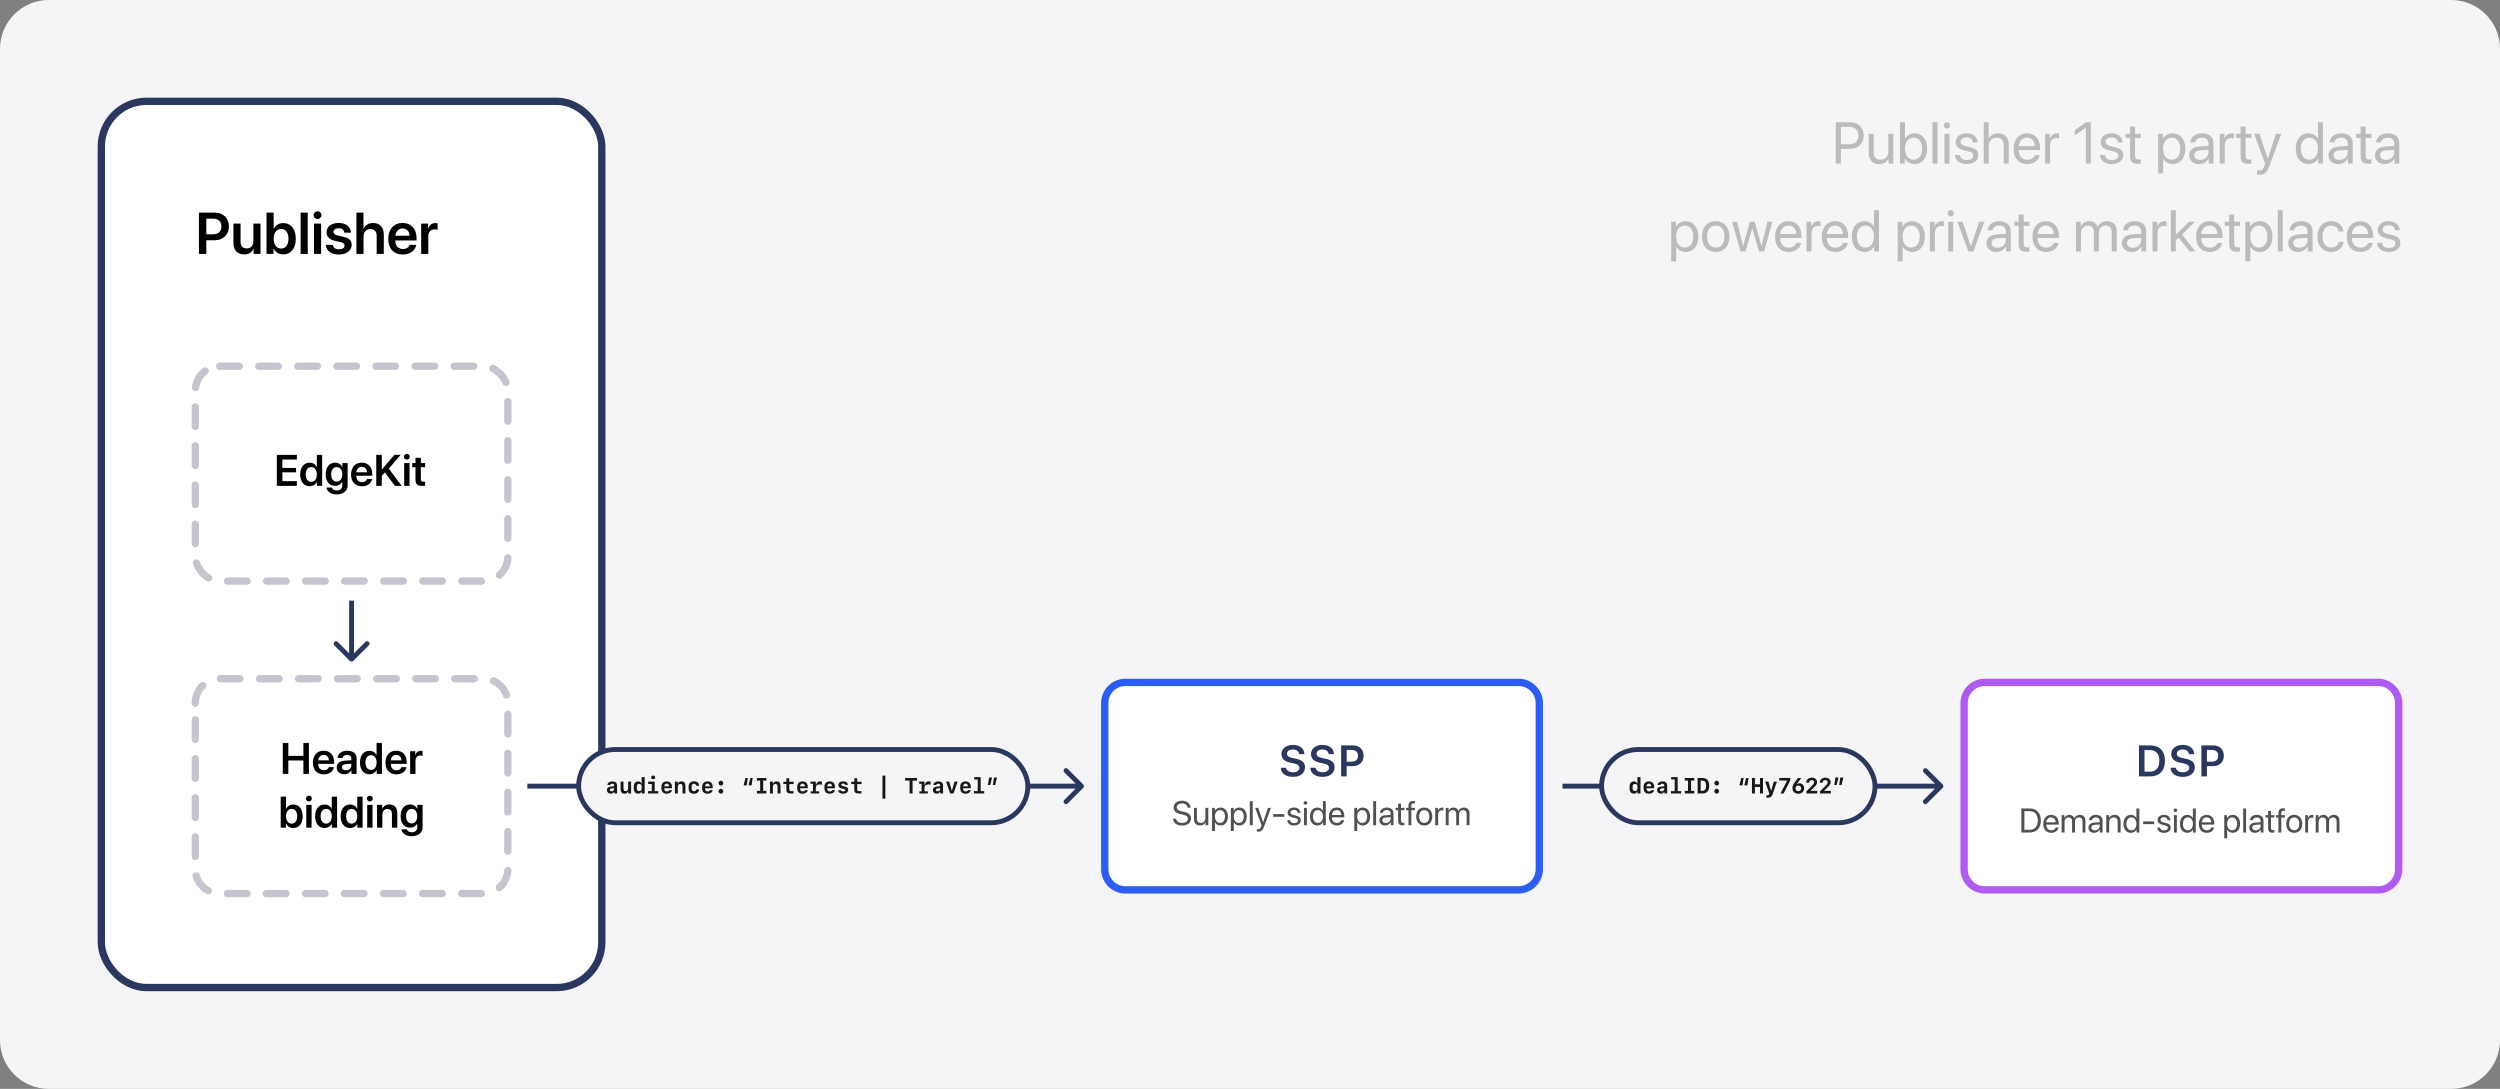 <svg width="1024" height="446" viewBox="0 0 1024 446" fill="none" xmlns="http://www.w3.org/2000/svg">
<rect x="0" y="0" width="1024" height="446" fill="#808080" stroke="none"/>
<path d="M0 20C0 8.954 8.954 0 20 0H1004C1015.05 0 1024 8.954 1024 20V426C1024 437.046 1015.05 446 1004 446H20C8.954 446 0 437.046 0 426V20Z" fill="#F5F5F7"/>
<path d="M751.922 50.09V67H754.031V60.965H757.934C761.109 60.965 763.371 58.727 763.371 55.516C763.371 52.316 761.133 50.09 757.957 50.09H751.922ZM754.031 51.965H757.406C759.832 51.965 761.203 53.277 761.203 55.516C761.203 57.766 759.82 59.09 757.406 59.09H754.031V51.965ZM775.488 54.812H773.449V61.973C773.449 64.047 772.254 65.406 770.273 65.406C768.387 65.406 767.461 64.34 767.461 62.359V54.812H765.422V62.723C765.422 65.488 766.98 67.211 769.641 67.211C771.516 67.211 772.781 66.426 773.508 65.019H773.555V67H775.488V54.812ZM784.195 67.211C787.312 67.211 789.375 64.738 789.375 60.906C789.375 57.086 787.301 54.602 784.23 54.602C782.508 54.602 781.09 55.457 780.328 56.852H780.281V50.09H778.242V67H780.188V64.938H780.234C781.02 66.344 782.414 67.211 784.195 67.211ZM783.797 56.395C785.953 56.395 787.289 58.141 787.289 60.906C787.289 63.695 785.953 65.418 783.797 65.418C781.734 65.418 780.27 63.625 780.27 60.906C780.27 58.199 781.734 56.395 783.797 56.395ZM791.555 67H793.594V50.09H791.555V67ZM797.473 52.645C798.188 52.645 798.75 52.07 798.75 51.367C798.75 50.652 798.188 50.09 797.473 50.09C796.77 50.09 796.195 50.652 796.195 51.367C796.195 52.07 796.77 52.645 797.473 52.645ZM796.453 67H798.492V54.812H796.453V67ZM801.035 58.176C801.035 59.934 802.148 61 804.445 61.551L806.379 62.02C807.773 62.359 808.254 62.863 808.254 63.742C808.254 64.844 807.234 65.547 805.582 65.547C803.93 65.547 802.992 64.879 802.746 63.484H800.707C800.941 65.769 802.723 67.211 805.582 67.211C808.301 67.211 810.305 65.711 810.305 63.59C810.305 61.844 809.414 60.883 806.953 60.285L805.02 59.816C803.66 59.488 803.039 58.914 803.039 58.07C803.039 57.004 804.023 56.266 805.512 56.266C807.012 56.266 807.949 57.051 808.102 58.328H810.047C809.965 56.172 808.184 54.602 805.512 54.602C802.875 54.602 801.035 56.09 801.035 58.176ZM812.531 67H814.57V59.898C814.57 57.789 815.824 56.406 817.852 56.406C819.762 56.406 820.734 57.566 820.734 59.5V67H822.773V59.125C822.773 56.406 821.156 54.602 818.484 54.602C816.633 54.602 815.297 55.398 814.617 56.758H814.57V50.09H812.531V67ZM833.449 63.508C833.109 64.656 831.973 65.441 830.426 65.441C828.234 65.441 826.863 63.906 826.863 61.574V61.457H835.605V60.684C835.605 56.992 833.578 54.602 830.285 54.602C826.922 54.602 824.766 57.168 824.766 60.953C824.766 64.785 826.887 67.211 830.379 67.211C833.039 67.211 835.102 65.641 835.453 63.508H833.449ZM830.25 56.371C832.172 56.371 833.449 57.824 833.496 59.863H826.875C827.004 57.836 828.34 56.371 830.25 56.371ZM837.668 67H839.707V59.406C839.707 57.684 840.738 56.547 842.32 56.547C842.812 56.547 843.246 56.605 843.41 56.664V54.684C843.246 54.66 842.941 54.602 842.59 54.602C841.16 54.602 840.035 55.457 839.637 56.805H839.59V54.812H837.668V67ZM854.355 67H856.395V50.09H854.332L849.832 53.324V55.445L854.309 52.328H854.355V67ZM860.426 58.176C860.426 59.934 861.539 61 863.836 61.551L865.77 62.02C867.164 62.359 867.645 62.863 867.645 63.742C867.645 64.844 866.625 65.547 864.973 65.547C863.32 65.547 862.383 64.879 862.137 63.484H860.098C860.332 65.769 862.113 67.211 864.973 67.211C867.691 67.211 869.695 65.711 869.695 63.59C869.695 61.844 868.805 60.883 866.344 60.285L864.41 59.816C863.051 59.488 862.43 58.914 862.43 58.07C862.43 57.004 863.414 56.266 864.902 56.266C866.402 56.266 867.34 57.051 867.492 58.328H869.438C869.355 56.172 867.574 54.602 864.902 54.602C862.266 54.602 860.426 56.09 860.426 58.176ZM872.473 51.871V54.812H870.656V56.488H872.473V63.836C872.473 66.18 873.34 67.094 875.578 67.094C876.059 67.094 876.621 67.059 876.867 67V65.289C876.727 65.312 876.258 65.348 876.023 65.348C874.98 65.348 874.512 64.844 874.512 63.73V56.488H876.879V54.812H874.512V51.871H872.473ZM889.898 54.602C888.129 54.602 886.711 55.504 885.961 56.875H885.914V54.812H883.98V71.066H886.02V65.019H886.066C886.793 66.356 888.199 67.211 889.945 67.211C893.016 67.211 895.113 64.727 895.113 60.906C895.113 57.086 893.004 54.602 889.898 54.602ZM889.5 65.418C887.414 65.418 886.008 63.625 886.008 60.906C886.008 58.199 887.414 56.395 889.5 56.395C891.668 56.395 893.027 58.152 893.027 60.906C893.027 63.672 891.668 65.418 889.5 65.418ZM900.738 67.211C902.379 67.211 903.926 66.297 904.652 64.902H904.699V67H906.633V58.574C906.633 56.148 904.828 54.602 901.969 54.602C899.086 54.602 897.281 56.219 897.141 58.328H899.109C899.367 57.133 900.352 56.395 901.922 56.395C903.609 56.395 904.594 57.285 904.594 58.773V59.793L901.102 59.992C898.289 60.156 896.684 61.469 896.684 63.555C896.684 65.746 898.312 67.211 900.738 67.211ZM901.195 65.477C899.73 65.477 898.758 64.715 898.758 63.555C898.758 62.406 899.695 61.68 901.336 61.574L904.594 61.375V62.371C904.594 64.129 903.117 65.477 901.195 65.477ZM909.223 67H911.262V59.406C911.262 57.684 912.293 56.547 913.875 56.547C914.367 56.547 914.801 56.605 914.965 56.664V54.684C914.801 54.66 914.496 54.602 914.145 54.602C912.715 54.602 911.59 55.457 911.191 56.805H911.145V54.812H909.223V67ZM917.754 51.871V54.812H915.938V56.488H917.754V63.836C917.754 66.18 918.621 67.094 920.859 67.094C921.34 67.094 921.902 67.059 922.148 67V65.289C922.008 65.312 921.539 65.348 921.305 65.348C920.262 65.348 919.793 64.844 919.793 63.73V56.488H922.16V54.812H919.793V51.871H917.754ZM925.359 71.559C927.562 71.559 928.57 70.703 929.613 67.856L934.406 54.812H932.262L928.887 64.961H928.852L925.477 54.812H923.297L927.797 67.012L927.516 67.867C927.047 69.285 926.414 69.836 925.277 69.836C925.02 69.836 924.703 69.824 924.48 69.777V71.488C924.703 71.535 925.113 71.559 925.359 71.559ZM945.551 67.211C947.309 67.211 948.703 66.344 949.488 64.938H949.523V67H951.469V50.09H949.43V56.793H949.383C948.656 55.457 947.25 54.602 945.504 54.602C942.434 54.602 940.336 57.086 940.336 60.906C940.336 64.727 942.445 67.211 945.551 67.211ZM945.938 56.395C948.035 56.395 949.441 58.188 949.441 60.906C949.441 63.637 948.035 65.418 945.938 65.418C943.781 65.418 942.422 63.672 942.422 60.906C942.422 58.152 943.781 56.395 945.938 56.395ZM957.785 67.211C959.426 67.211 960.973 66.297 961.699 64.902H961.746V67H963.68V58.574C963.68 56.148 961.875 54.602 959.016 54.602C956.133 54.602 954.328 56.219 954.188 58.328H956.156C956.414 57.133 957.398 56.395 958.969 56.395C960.656 56.395 961.641 57.285 961.641 58.773V59.793L958.148 59.992C955.336 60.156 953.73 61.469 953.73 63.555C953.73 65.746 955.359 67.211 957.785 67.211ZM958.242 65.477C956.777 65.477 955.805 64.715 955.805 63.555C955.805 62.406 956.742 61.68 958.383 61.574L961.641 61.375V62.371C961.641 64.129 960.164 65.477 958.242 65.477ZM966.926 51.871V54.812H965.109V56.488H966.926V63.836C966.926 66.18 967.793 67.094 970.031 67.094C970.512 67.094 971.074 67.059 971.32 67V65.289C971.18 65.312 970.711 65.348 970.477 65.348C969.434 65.348 968.965 64.844 968.965 63.73V56.488H971.332V54.812H968.965V51.871H966.926ZM976.84 67.211C978.48 67.211 980.027 66.297 980.754 64.902H980.801V67H982.734V58.574C982.734 56.148 980.93 54.602 978.07 54.602C975.188 54.602 973.383 56.219 973.242 58.328H975.211C975.469 57.133 976.453 56.395 978.023 56.395C979.711 56.395 980.695 57.285 980.695 58.773V59.793L977.203 59.992C974.391 60.156 972.785 61.469 972.785 63.555C972.785 65.746 974.414 67.211 976.84 67.211ZM977.297 65.477C975.832 65.477 974.859 64.715 974.859 63.555C974.859 62.406 975.797 61.68 977.438 61.574L980.695 61.375V62.371C980.695 64.129 979.219 65.477 977.297 65.477ZM690.445 90.602C688.676 90.602 687.258 91.504 686.508 92.875H686.461V90.812H684.527V107.066H686.566V101.02H686.613C687.34 102.355 688.746 103.211 690.492 103.211C693.562 103.211 695.66 100.727 695.66 96.906C695.66 93.086 693.551 90.602 690.445 90.602ZM690.047 101.418C687.961 101.418 686.555 99.625 686.555 96.906C686.555 94.199 687.961 92.394 690.047 92.394C692.215 92.394 693.574 94.152 693.574 96.906C693.574 99.672 692.215 101.418 690.047 101.418ZM702.773 103.211C706.137 103.211 708.41 100.785 708.41 96.906C708.41 93.016 706.137 90.602 702.773 90.602C699.398 90.602 697.125 93.016 697.125 96.906C697.125 100.785 699.398 103.211 702.773 103.211ZM702.773 101.418C700.617 101.418 699.199 99.777 699.199 96.906C699.199 94.035 700.617 92.394 702.773 92.394C704.93 92.394 706.336 94.035 706.336 96.906C706.336 99.777 704.93 101.418 702.773 101.418ZM725.977 90.812H723.961L721.523 100.727H721.477L718.711 90.812H716.742L713.988 100.727H713.941L711.504 90.812H709.477L712.887 103H714.961L717.703 93.566H717.75L720.504 103H722.578L725.977 90.812ZM735.738 99.508C735.398 100.656 734.262 101.441 732.715 101.441C730.523 101.441 729.152 99.906 729.152 97.574V97.457H737.895V96.684C737.895 92.992 735.867 90.602 732.574 90.602C729.211 90.602 727.055 93.168 727.055 96.953C727.055 100.785 729.176 103.211 732.668 103.211C735.328 103.211 737.391 101.641 737.742 99.508H735.738ZM732.539 92.371C734.461 92.371 735.738 93.824 735.785 95.863H729.164C729.293 93.836 730.629 92.371 732.539 92.371ZM739.957 103H741.996V95.406C741.996 93.684 743.027 92.547 744.609 92.547C745.102 92.547 745.535 92.606 745.699 92.664V90.684C745.535 90.66 745.23 90.602 744.879 90.602C743.449 90.602 742.324 91.457 741.926 92.805H741.879V90.812H739.957V103ZM754.863 99.508C754.523 100.656 753.387 101.441 751.84 101.441C749.648 101.441 748.277 99.906 748.277 97.574V97.457H757.02V96.684C757.02 92.992 754.992 90.602 751.699 90.602C748.336 90.602 746.18 93.168 746.18 96.953C746.18 100.785 748.301 103.211 751.793 103.211C754.453 103.211 756.516 101.641 756.867 99.508H754.863ZM751.664 92.371C753.586 92.371 754.863 93.824 754.91 95.863H748.289C748.418 93.836 749.754 92.371 751.664 92.371ZM763.699 103.211C765.457 103.211 766.852 102.344 767.637 100.938H767.672V103H769.617V86.09H767.578V92.793H767.531C766.805 91.457 765.398 90.602 763.652 90.602C760.582 90.602 758.484 93.086 758.484 96.906C758.484 100.727 760.594 103.211 763.699 103.211ZM764.086 92.394C766.184 92.394 767.59 94.188 767.59 96.906C767.59 99.637 766.184 101.418 764.086 101.418C761.93 101.418 760.57 99.672 760.57 96.906C760.57 94.152 761.93 92.394 764.086 92.394ZM783.211 90.602C781.441 90.602 780.023 91.504 779.273 92.875H779.227V90.812H777.293V107.066H779.332V101.02H779.379C780.105 102.355 781.512 103.211 783.258 103.211C786.328 103.211 788.426 100.727 788.426 96.906C788.426 93.086 786.316 90.602 783.211 90.602ZM782.812 101.418C780.727 101.418 779.32 99.625 779.32 96.906C779.32 94.199 780.727 92.394 782.812 92.394C784.98 92.394 786.34 94.152 786.34 96.906C786.34 99.672 784.98 101.418 782.812 101.418ZM790.488 103H792.527V95.406C792.527 93.684 793.559 92.547 795.141 92.547C795.633 92.547 796.066 92.606 796.23 92.664V90.684C796.066 90.66 795.762 90.602 795.41 90.602C793.98 90.602 792.855 91.457 792.457 92.805H792.41V90.812H790.488V103ZM799.02 88.644C799.734 88.644 800.297 88.07 800.297 87.367C800.297 86.652 799.734 86.09 799.02 86.09C798.316 86.09 797.742 86.652 797.742 87.367C797.742 88.07 798.316 88.644 799.02 88.644ZM798 103H800.039V90.812H798V103ZM812.789 90.812H810.668L807.293 100.832H807.246L803.883 90.812H801.738L806.227 103H808.312L812.789 90.812ZM817.723 103.211C819.363 103.211 820.91 102.297 821.637 100.902H821.684V103H823.617V94.574C823.617 92.148 821.812 90.602 818.953 90.602C816.07 90.602 814.266 92.219 814.125 94.328H816.094C816.352 93.133 817.336 92.394 818.906 92.394C820.594 92.394 821.578 93.285 821.578 94.773V95.793L818.086 95.992C815.273 96.156 813.668 97.469 813.668 99.555C813.668 101.746 815.297 103.211 817.723 103.211ZM818.18 101.477C816.715 101.477 815.742 100.715 815.742 99.555C815.742 98.406 816.68 97.68 818.32 97.574L821.578 97.375V98.371C821.578 100.129 820.102 101.477 818.18 101.477ZM826.863 87.871V90.812H825.047V92.488H826.863V99.836C826.863 102.18 827.73 103.094 829.969 103.094C830.449 103.094 831.012 103.059 831.258 103V101.289C831.117 101.312 830.648 101.348 830.414 101.348C829.371 101.348 828.902 100.844 828.902 99.731V92.488H831.27V90.812H828.902V87.871H826.863ZM841.184 99.508C840.844 100.656 839.707 101.441 838.16 101.441C835.969 101.441 834.598 99.906 834.598 97.574V97.457H843.34V96.684C843.34 92.992 841.312 90.602 838.02 90.602C834.656 90.602 832.5 93.168 832.5 96.953C832.5 100.785 834.621 103.211 838.113 103.211C840.773 103.211 842.836 101.641 843.188 99.508H841.184ZM837.984 92.371C839.906 92.371 841.184 93.824 841.23 95.863H834.609C834.738 93.836 836.074 92.371 837.984 92.371ZM850.324 103H852.363V95.359C852.363 93.672 853.535 92.406 855.152 92.406C856.664 92.406 857.648 93.367 857.648 94.832V103H859.688V95.254C859.688 93.602 860.824 92.406 862.441 92.406C864.047 92.406 864.973 93.391 864.973 95.055V103H867.012V94.586C867.012 92.172 865.453 90.602 863.039 90.602C861.328 90.602 859.898 91.469 859.219 92.922H859.172C858.645 91.445 857.414 90.602 855.75 90.602C854.109 90.602 852.867 91.469 852.293 92.758H852.246V90.812H850.324V103ZM873.176 103.211C874.816 103.211 876.363 102.297 877.09 100.902H877.137V103H879.07V94.574C879.07 92.148 877.266 90.602 874.406 90.602C871.523 90.602 869.719 92.219 869.578 94.328H871.547C871.805 93.133 872.789 92.394 874.359 92.394C876.047 92.394 877.031 93.285 877.031 94.773V95.793L873.539 95.992C870.727 96.156 869.121 97.469 869.121 99.555C869.121 101.746 870.75 103.211 873.176 103.211ZM873.633 101.477C872.168 101.477 871.195 100.715 871.195 99.555C871.195 98.406 872.133 97.68 873.773 97.574L877.031 97.375V98.371C877.031 100.129 875.555 101.477 873.633 101.477ZM881.66 103H883.699V95.406C883.699 93.684 884.73 92.547 886.312 92.547C886.805 92.547 887.238 92.606 887.402 92.664V90.684C887.238 90.66 886.934 90.602 886.582 90.602C885.152 90.602 884.027 91.457 883.629 92.805H883.582V90.812H881.66V103ZM891.211 98.406L892.348 97.328L896.871 103H899.238L893.789 96.074L899.074 90.812H896.602L891.211 96.227V86.09H889.172V103H891.211V98.406ZM908.215 99.508C907.875 100.656 906.738 101.441 905.191 101.441C903 101.441 901.629 99.906 901.629 97.574V97.457H910.371V96.684C910.371 92.992 908.344 90.602 905.051 90.602C901.688 90.602 899.531 93.168 899.531 96.953C899.531 100.785 901.652 103.211 905.145 103.211C907.805 103.211 909.867 101.641 910.219 99.508H908.215ZM905.016 92.371C906.938 92.371 908.215 93.824 908.262 95.863H901.641C901.77 93.836 903.105 92.371 905.016 92.371ZM913.09 87.871V90.812H911.273V92.488H913.09V99.836C913.09 102.18 913.957 103.094 916.195 103.094C916.676 103.094 917.238 103.059 917.484 103V101.289C917.344 101.312 916.875 101.348 916.641 101.348C915.598 101.348 915.129 100.844 915.129 99.731V92.488H917.496V90.812H915.129V87.871H913.09ZM925.594 90.602C923.824 90.602 922.406 91.504 921.656 92.875H921.609V90.812H919.676V107.066H921.715V101.02H921.762C922.488 102.355 923.895 103.211 925.641 103.211C928.711 103.211 930.809 100.727 930.809 96.906C930.809 93.086 928.699 90.602 925.594 90.602ZM925.195 101.418C923.109 101.418 921.703 99.625 921.703 96.906C921.703 94.199 923.109 92.394 925.195 92.394C927.363 92.394 928.723 94.152 928.723 96.906C928.723 99.672 927.363 101.418 925.195 101.418ZM932.977 103H935.016V86.09H932.977V103ZM941.332 103.211C942.973 103.211 944.52 102.297 945.246 100.902H945.293V103H947.227V94.574C947.227 92.148 945.422 90.602 942.562 90.602C939.68 90.602 937.875 92.219 937.734 94.328H939.703C939.961 93.133 940.945 92.394 942.516 92.394C944.203 92.394 945.188 93.285 945.188 94.773V95.793L941.695 95.992C938.883 96.156 937.277 97.469 937.277 99.555C937.277 101.746 938.906 103.211 941.332 103.211ZM941.789 101.477C940.324 101.477 939.352 100.715 939.352 99.555C939.352 98.406 940.289 97.68 941.93 97.574L945.188 97.375V98.371C945.188 100.129 943.711 101.477 941.789 101.477ZM959.941 94.809C959.684 92.617 957.867 90.602 954.82 90.602C951.457 90.602 949.219 93.062 949.219 96.906C949.219 100.832 951.469 103.211 954.844 103.211C957.609 103.211 959.648 101.5 959.965 99.074H957.961C957.609 100.539 956.52 101.418 954.855 101.418C952.746 101.418 951.293 99.742 951.293 96.906C951.293 94.141 952.723 92.394 954.832 92.394C956.625 92.394 957.656 93.484 957.949 94.809H959.941ZM969.926 99.508C969.586 100.656 968.449 101.441 966.902 101.441C964.711 101.441 963.34 99.906 963.34 97.574V97.457H972.082V96.684C972.082 92.992 970.055 90.602 966.762 90.602C963.398 90.602 961.242 93.168 961.242 96.953C961.242 100.785 963.363 103.211 966.855 103.211C969.516 103.211 971.578 101.641 971.93 99.508H969.926ZM966.727 92.371C968.648 92.371 969.926 93.824 969.973 95.863H963.352C963.48 93.836 964.816 92.371 966.727 92.371ZM973.934 94.176C973.934 95.934 975.047 97 977.344 97.551L979.277 98.019C980.672 98.359 981.152 98.863 981.152 99.742C981.152 100.844 980.133 101.547 978.48 101.547C976.828 101.547 975.891 100.879 975.645 99.484H973.605C973.84 101.77 975.621 103.211 978.48 103.211C981.199 103.211 983.203 101.711 983.203 99.59C983.203 97.844 982.312 96.883 979.852 96.285L977.918 95.816C976.559 95.488 975.938 94.914 975.938 94.07C975.938 93.004 976.922 92.266 978.41 92.266C979.91 92.266 980.848 93.051 981 94.328H982.945C982.863 92.172 981.082 90.602 978.41 90.602C975.773 90.602 973.934 92.09 973.934 94.176Z" fill="#333333" fill-opacity="0.3"/>
<rect x="41.5" y="41.5" width="205" height="363" rx="18.5" fill="white" stroke="#2A3860" stroke-width="3"/>
<path d="M81.488 87.09V104H84.512V98.41H87.934C91.356 98.41 93.758 96.125 93.758 92.75C93.758 89.375 91.426 87.09 88.062 87.09H81.488ZM84.512 89.562H87.266C89.434 89.562 90.688 90.723 90.688 92.75C90.688 94.801 89.422 95.973 87.254 95.973H84.512V89.562ZM106.695 91.578H103.777V98.762C103.777 100.566 102.734 101.762 101.047 101.762C99.406 101.762 98.539 100.801 98.539 99.019V91.578H95.621V99.606C95.621 102.477 97.332 104.223 100.027 104.223C101.914 104.223 103.168 103.355 103.824 101.844H103.883V104H106.695V91.578ZM116.035 104.199C119.176 104.199 121.156 101.762 121.156 97.789C121.156 93.816 119.164 91.367 116.035 91.367C114.277 91.367 112.859 92.258 112.156 93.711H112.086V87.09H109.168V104H112.027V101.879H112.086C112.812 103.32 114.207 104.199 116.035 104.199ZM115.133 93.769C116.996 93.769 118.168 95.328 118.168 97.789C118.168 100.262 117.008 101.809 115.133 101.809C113.328 101.809 112.074 100.227 112.074 97.789C112.074 95.375 113.328 93.769 115.133 93.769ZM123.137 104H126.055V87.09H123.137V104ZM130.062 89.703C130.953 89.703 131.656 88.988 131.656 88.121C131.656 87.242 130.953 86.539 130.062 86.539C129.172 86.539 128.457 87.242 128.457 88.121C128.457 88.988 129.172 89.703 130.062 89.703ZM128.609 104H131.527V91.578H128.609V104ZM133.754 95.141C133.754 96.981 134.949 98.152 137.328 98.68L139.391 99.137C140.691 99.43 141.137 99.852 141.137 100.602C141.137 101.527 140.258 102.113 138.84 102.113C137.363 102.113 136.531 101.504 136.309 100.297H133.438C133.672 102.699 135.594 104.246 138.84 104.246C141.887 104.246 144.043 102.664 144.043 100.32C144.043 98.516 143.047 97.519 140.469 96.945L138.406 96.488C137.105 96.195 136.59 95.703 136.59 94.988C136.59 94.074 137.445 93.465 138.734 93.465C140.082 93.465 140.914 94.18 141.031 95.305H143.75C143.68 92.949 141.758 91.32 138.734 91.32C135.734 91.32 133.754 92.867 133.754 95.141ZM145.988 104H148.906V96.863C148.906 95.035 149.973 93.816 151.73 93.816C153.418 93.816 154.285 94.859 154.285 96.594V104H157.203V95.996C157.203 93.148 155.598 91.344 152.855 91.344C150.969 91.344 149.598 92.199 148.93 93.711H148.871V87.09H145.988V104ZM167.773 100.285C167.457 101.316 166.426 101.996 165.066 101.996C163.156 101.996 161.938 100.66 161.938 98.668V98.492H170.621V97.543C170.621 93.769 168.418 91.32 164.891 91.32C161.305 91.32 159.031 93.91 159.031 97.836C159.031 101.797 161.281 104.246 165.008 104.246C167.949 104.246 170.129 102.629 170.504 100.285H167.773ZM164.902 93.582C166.578 93.582 167.703 94.812 167.762 96.57H161.961C162.078 94.836 163.262 93.582 164.902 93.582ZM172.508 104H175.426V96.769C175.426 95.023 176.422 93.957 178.074 93.957C178.566 93.957 179.012 94.027 179.258 94.121V91.484C179.047 91.438 178.719 91.367 178.344 91.367C176.879 91.367 175.789 92.234 175.367 93.746H175.309V91.578H172.508V104Z" fill="black"/>
<rect x="80" y="150" width="128" height="88" rx="10" stroke="#C5C5CF" stroke-width="3" stroke-miterlimit="4.134" stroke-linecap="round" stroke-dasharray="8 8"/>
<path d="M80 288C80 282.477 84.477 278 90 278H198C203.523 278 208 282.477 208 288V356C208 361.523 203.523 366 198 366H90C84.477 366 80 361.523 80 356V288Z" stroke="#C5C5CF" stroke-width="3" stroke-miterlimit="4.134" stroke-linecap="round" stroke-dasharray="8 8"/>
<path d="M121.598 197.084H115.656V193.463H121.272V191.661H115.656V188.233H121.598V186.317H113.389V199H121.598V197.084ZM126.827 199.149C128.189 199.149 129.262 198.455 129.771 197.409H129.807V199H131.951V186.317H129.763V191.248H129.71C129.218 190.22 128.163 189.525 126.827 189.525C124.48 189.525 122.96 191.389 122.96 194.333C122.96 197.295 124.48 199.149 126.827 199.149ZM127.486 191.327C128.866 191.327 129.771 192.514 129.771 194.342C129.771 196.188 128.866 197.356 127.486 197.356C126.071 197.356 125.201 196.196 125.201 194.342C125.201 192.496 126.08 191.327 127.486 191.327ZM137.893 202.516C140.608 202.516 142.393 201.074 142.393 198.851V189.684H140.248V191.283H140.213C139.677 190.211 138.604 189.525 137.277 189.525C134.896 189.525 133.401 191.362 133.401 194.307C133.401 197.207 134.931 199.009 137.233 199.009C138.569 199.009 139.668 198.341 140.151 197.339H140.204V198.912C140.204 200.099 139.387 200.898 137.963 200.898C136.926 200.898 136.126 200.415 135.889 199.703H133.718C133.938 201.338 135.59 202.516 137.893 202.516ZM137.901 197.269C136.521 197.269 135.643 196.161 135.643 194.315C135.643 192.487 136.521 191.327 137.901 191.327C139.299 191.327 140.204 192.505 140.204 194.315C140.204 196.135 139.299 197.269 137.901 197.269ZM150.347 196.214C150.109 196.987 149.336 197.497 148.316 197.497C146.884 197.497 145.97 196.495 145.97 195.001V194.869H152.482V194.157C152.482 191.327 150.83 189.49 148.185 189.49C145.495 189.49 143.79 191.433 143.79 194.377C143.79 197.348 145.478 199.185 148.272 199.185C150.479 199.185 152.113 197.972 152.395 196.214H150.347ZM148.193 191.187C149.45 191.187 150.294 192.109 150.338 193.428H145.987C146.075 192.127 146.963 191.187 148.193 191.187ZM156.385 199V194.922L157.633 193.463L161.755 199H164.515L159.25 191.942L164.137 186.317H161.526L156.464 192.25H156.385V186.317H154.117V199H156.385ZM166.642 188.277C167.31 188.277 167.837 187.741 167.837 187.091C167.837 186.432 167.31 185.904 166.642 185.904C165.974 185.904 165.438 186.432 165.438 187.091C165.438 187.741 165.974 188.277 166.642 188.277ZM165.552 199H167.74V189.684H165.552V199ZM170.184 187.504V189.684H168.848V191.371H170.184V196.521C170.184 198.332 170.975 199.044 172.987 199.044C173.453 199.044 173.884 199.009 174.121 198.956V197.286C173.98 197.312 173.699 197.33 173.497 197.33C172.724 197.33 172.372 196.979 172.372 196.214V191.371H174.13V189.684H172.372V187.504H170.184Z" fill="black"/>
<path d="M126.527 317V304.317H124.269V309.591H118.099V304.317H115.831V317H118.099V311.498H124.269V317H126.527ZM134.719 314.214C134.481 314.987 133.708 315.497 132.688 315.497C131.256 315.497 130.342 314.495 130.342 313.001V312.869H136.854V312.157C136.854 309.327 135.202 307.49 132.557 307.49C129.867 307.49 128.162 309.433 128.162 312.377C128.162 315.348 129.85 317.185 132.645 317.185C134.851 317.185 136.485 315.972 136.767 314.214H134.719ZM132.565 309.187C133.822 309.187 134.666 310.109 134.71 311.428H130.359C130.447 310.127 131.335 309.187 132.565 309.187ZM141.012 317.149C142.207 317.149 143.376 316.525 143.912 315.515H143.956V317H146.065V310.584C146.065 308.712 144.562 307.49 142.251 307.49C139.878 307.49 138.393 308.738 138.296 310.479H140.326C140.467 309.705 141.126 309.204 142.163 309.204C143.244 309.204 143.903 309.767 143.903 310.742V311.41L141.442 311.551C139.175 311.691 137.9 312.685 137.9 314.337C137.9 316.016 139.21 317.149 141.012 317.149ZM141.671 315.497C140.722 315.497 140.089 315.014 140.089 314.249C140.089 313.511 140.695 313.036 141.75 312.966L143.903 312.834V313.546C143.903 314.671 142.91 315.497 141.671 315.497ZM151.312 317.149C152.675 317.149 153.747 316.455 154.257 315.409H154.292V317H156.437V304.317H154.248V309.248H154.195C153.703 308.22 152.648 307.525 151.312 307.525C148.966 307.525 147.445 309.389 147.445 312.333C147.445 315.295 148.966 317.149 151.312 317.149ZM151.972 309.327C153.352 309.327 154.257 310.514 154.257 312.342C154.257 314.188 153.352 315.356 151.972 315.356C150.557 315.356 149.687 314.196 149.687 312.342C149.687 310.496 150.565 309.327 151.972 309.327ZM164.443 314.214C164.206 314.987 163.433 315.497 162.413 315.497C160.98 315.497 160.066 314.495 160.066 313.001V312.869H166.579V312.157C166.579 309.327 164.927 307.49 162.281 307.49C159.592 307.49 157.887 309.433 157.887 312.377C157.887 315.348 159.574 317.185 162.369 317.185C164.575 317.185 166.21 315.972 166.491 314.214H164.443ZM162.29 309.187C163.547 309.187 164.391 310.109 164.435 311.428H160.084C160.172 310.127 161.06 309.187 162.29 309.187ZM167.994 317H170.183V311.577C170.183 310.268 170.93 309.468 172.169 309.468C172.538 309.468 172.872 309.521 173.057 309.591V307.613C172.898 307.578 172.652 307.525 172.371 307.525C171.272 307.525 170.455 308.176 170.139 309.31H170.095V307.684H167.994V317ZM120.129 339.149C122.484 339.149 123.97 337.321 123.97 334.342C123.97 331.362 122.476 329.525 120.129 329.525C118.811 329.525 117.747 330.193 117.22 331.283H117.167V326.317H114.979V339H117.123V337.409H117.167C117.712 338.49 118.758 339.149 120.129 339.149ZM119.452 331.327C120.85 331.327 121.729 332.496 121.729 334.342C121.729 336.196 120.858 337.356 119.452 337.356C118.099 337.356 117.158 336.17 117.158 334.342C117.158 332.531 118.099 331.327 119.452 331.327ZM126.536 328.277C127.204 328.277 127.731 327.741 127.731 327.091C127.731 326.432 127.204 325.904 126.536 325.904C125.868 325.904 125.332 326.432 125.332 327.091C125.332 327.741 125.868 328.277 126.536 328.277ZM125.446 339H127.635V329.684H125.446V339ZM132.952 339.149C134.314 339.149 135.387 338.455 135.896 337.409H135.932V339H138.076V326.317H135.888V331.248H135.835C135.343 330.22 134.288 329.525 132.952 329.525C130.605 329.525 129.085 331.389 129.085 334.333C129.085 337.295 130.605 339.149 132.952 339.149ZM133.611 331.327C134.991 331.327 135.896 332.514 135.896 334.342C135.896 336.188 134.991 337.356 133.611 337.356C132.196 337.356 131.326 336.196 131.326 334.342C131.326 332.496 132.205 331.327 133.611 331.327ZM143.394 339.149C144.756 339.149 145.828 338.455 146.338 337.409H146.373V339H148.518V326.317H146.329V331.248H146.276C145.784 330.22 144.729 329.525 143.394 329.525C141.047 329.525 139.526 331.389 139.526 334.333C139.526 337.295 141.047 339.149 143.394 339.149ZM144.053 331.327C145.433 331.327 146.338 332.514 146.338 334.342C146.338 336.188 145.433 337.356 144.053 337.356C142.638 337.356 141.768 336.196 141.768 334.342C141.768 332.496 142.646 331.327 144.053 331.327ZM151.497 328.277C152.165 328.277 152.692 327.741 152.692 327.091C152.692 326.432 152.165 325.904 151.497 325.904C150.829 325.904 150.293 326.432 150.293 327.091C150.293 327.741 150.829 328.277 151.497 328.277ZM150.407 339H152.596V329.684H150.407V339ZM154.433 339H156.621V333.604C156.621 332.268 157.421 331.362 158.678 331.362C159.926 331.362 160.541 332.101 160.541 333.419V339H162.729V332.979C162.729 330.826 161.561 329.508 159.504 329.508C158.071 329.508 157.078 330.176 156.577 331.283H156.533V329.684H154.433V339ZM168.592 342.516C171.308 342.516 173.092 341.074 173.092 338.851V329.684H170.947V331.283H170.912C170.376 330.211 169.304 329.525 167.977 329.525C165.595 329.525 164.101 331.362 164.101 334.307C164.101 337.207 165.63 339.009 167.933 339.009C169.269 339.009 170.367 338.341 170.851 337.339H170.903V338.912C170.903 340.099 170.086 340.898 168.662 340.898C167.625 340.898 166.825 340.415 166.588 339.703H164.417C164.637 341.338 166.289 342.516 168.592 342.516ZM168.601 337.269C167.221 337.269 166.342 336.161 166.342 334.315C166.342 332.487 167.221 331.327 168.601 331.327C169.998 331.327 170.903 332.505 170.903 334.315C170.903 336.135 169.998 337.269 168.601 337.269Z" fill="black"/>
<path d="M143.293 270.707C143.683 271.098 144.317 271.098 144.707 270.707L151.071 264.343C151.462 263.953 151.462 263.319 151.071 262.929C150.681 262.538 150.047 262.538 149.657 262.929L144 268.586L138.343 262.929C137.953 262.538 137.319 262.538 136.929 262.929C136.538 263.319 136.538 263.953 136.929 264.343L143.293 270.707ZM143 246L143 270L145 270L145 246L143 246Z" fill="#2A3860"/>
<path d="M443.707 322.707C444.098 322.317 444.098 321.683 443.707 321.293L437.343 314.929C436.953 314.538 436.319 314.538 435.929 314.929C435.538 315.319 435.538 315.953 435.929 316.343L441.586 322L435.929 327.657C435.538 328.047 435.538 328.681 435.929 329.071C436.319 329.462 436.953 329.462 437.343 329.071L443.707 322.707ZM216 323H307.162V321H216V323ZM307.162 323H443V321H307.162V323Z" fill="#2A3860"/>
<rect x="237" y="307" width="184" height="30" rx="15" fill="#F5F5F7" stroke="#2A3860" stroke-width="2"/>
<path d="M250.127 325.079C250.76 325.079 251.27 324.811 251.507 324.354H251.612V325H252.755V321.713C252.755 320.654 252.056 320.061 250.812 320.061C249.661 320.061 248.866 320.627 248.778 321.506H249.947C250.048 321.203 250.36 321.019 250.777 321.019C251.274 321.019 251.564 321.265 251.564 321.687V322.073L250.43 322.144C249.235 322.227 248.598 322.741 248.598 323.616C248.598 324.49 249.213 325.079 250.127 325.079ZM250.54 324.117C250.074 324.117 249.784 323.888 249.784 323.528C249.784 323.154 250.07 322.939 250.632 322.904L251.564 322.847V323.198C251.564 323.739 251.138 324.117 250.54 324.117ZM258.503 320.153H257.303V322.957C257.303 323.625 256.903 324.051 256.288 324.051C255.677 324.051 255.392 323.712 255.392 323V320.153H254.188V323.291C254.188 324.473 254.75 325.105 255.805 325.105C256.503 325.105 257.026 324.771 257.264 324.187H257.338V325H258.503V320.153ZM261.373 325.075C262.084 325.075 262.563 324.754 262.73 324.165H262.823V325H264.062V318.307H262.805V320.979H262.717C262.555 320.399 262.071 320.074 261.373 320.074C260.265 320.074 259.606 320.838 259.606 322.157V322.992C259.606 324.31 260.265 325.075 261.373 325.075ZM261.838 324.033C261.214 324.033 260.832 323.625 260.832 322.957V322.157C260.832 321.489 261.214 321.084 261.838 321.084C262.458 321.084 262.836 321.489 262.836 322.157V322.957C262.836 323.625 262.458 324.033 261.838 324.033ZM267.542 319.164C268.035 319.164 268.369 318.861 268.369 318.404C268.369 317.947 268.035 317.644 267.542 317.644C267.05 317.644 266.721 317.947 266.721 318.404C266.721 318.861 267.05 319.164 267.542 319.164ZM269.612 325V324.042H268.149V320.153H265.503V321.115H266.98V324.042H265.424V325H269.612ZM274.086 323.638C273.998 323.954 273.616 324.174 273.132 324.174C272.504 324.174 272.095 323.761 272.095 323.128V322.864H275.22V322.196C275.22 320.896 274.398 320.052 273.115 320.052C271.796 320.052 270.917 320.891 270.917 322.161V322.939C270.917 324.314 271.726 325.105 273.137 325.105C274.262 325.105 275.119 324.495 275.22 323.638H274.086ZM273.093 320.983C273.699 320.983 274.06 321.401 274.06 322.095H272.095C272.095 321.401 272.469 320.983 273.093 320.983ZM276.441 325H277.641V322.201C277.641 321.528 278.041 321.102 278.656 321.102C279.267 321.102 279.553 321.44 279.553 322.152V325H280.757V321.867C280.757 320.685 280.194 320.052 279.14 320.052C278.441 320.052 277.918 320.381 277.681 320.966H277.606V320.153H276.441V325ZM286.355 321.845C286.241 320.658 285.512 320.034 284.259 320.034C282.831 320.034 282.04 320.843 282.04 322.315V322.825C282.04 324.297 282.831 325.105 284.259 325.105C285.512 325.105 286.25 324.49 286.355 323.334H285.178C285.094 323.853 284.778 324.104 284.25 324.104C283.604 324.104 283.249 323.62 283.249 322.732V322.407C283.249 321.52 283.604 321.036 284.25 321.036C284.773 321.036 285.099 321.3 285.178 321.845H286.355ZM290.776 323.638C290.688 323.954 290.306 324.174 289.823 324.174C289.194 324.174 288.786 323.761 288.786 323.128V322.864H291.91V322.196C291.91 320.896 291.088 320.052 289.805 320.052C288.487 320.052 287.608 320.891 287.608 322.161V322.939C287.608 324.314 288.417 325.105 289.827 325.105C290.952 325.105 291.809 324.495 291.91 323.638H290.776ZM289.783 320.983C290.39 320.983 290.75 321.401 290.75 322.095H288.786C288.786 321.401 289.159 320.983 289.783 320.983ZM295.29 321.757C295.821 321.757 296.256 321.309 296.256 320.764C296.256 320.219 295.821 319.775 295.29 319.775C294.758 319.775 294.323 320.219 294.323 320.764C294.323 321.309 294.758 321.757 295.29 321.757ZM295.29 325.083C295.821 325.083 296.256 324.635 296.256 324.095C296.256 323.545 295.821 323.102 295.29 323.102C294.758 323.102 294.323 323.545 294.323 324.095C294.323 324.635 294.758 325.083 295.29 325.083ZM307.344 318.659L306.592 321.7H307.858L308.302 318.659H307.344ZM305.34 318.659L304.588 321.7H305.85L306.298 318.659H305.34ZM313.918 325V323.928H312.604V319.731H313.918V318.659H310.042V319.731H311.356V323.928H310.042V325H313.918ZM315.386 325H316.585V322.201C316.585 321.528 316.985 321.102 317.601 321.102C318.211 321.102 318.497 321.44 318.497 322.152V325H319.701V321.867C319.701 320.685 319.139 320.052 318.084 320.052C317.385 320.052 316.862 320.381 316.625 320.966H316.55V320.153H315.386V325ZM322.105 318.769V320.201H320.844V321.164H322.105V323.466C322.105 324.591 322.61 325.009 323.929 325.009C324.025 325.009 324.983 325 325.032 324.991V324.042C324.979 324.046 324.14 324.051 324.025 324.051C323.564 324.051 323.305 323.844 323.305 323.479V321.164H325.089V320.201H323.283V318.769H322.105ZM329.721 323.638C329.633 323.954 329.25 324.174 328.767 324.174C328.139 324.174 327.73 323.761 327.73 323.128V322.864H330.854V322.196C330.854 320.896 330.033 320.052 328.75 320.052C327.431 320.052 326.552 320.891 326.552 322.161V322.939C326.552 324.314 327.361 325.105 328.771 325.105C329.896 325.105 330.753 324.495 330.854 323.638H329.721ZM328.728 320.983C329.334 320.983 329.694 321.401 329.694 322.095H327.73C327.73 321.401 328.104 320.983 328.728 320.983ZM334.142 322.851C334.142 321.81 334.7 321.291 335.842 321.291C336.115 321.291 336.431 321.348 336.651 321.432V320.126C336.479 320.061 336.233 320.025 335.961 320.025C335.047 320.025 334.55 320.434 334.339 321.396H334.15V320.153H331.979V321.041H332.99V324.117H332.067V325H335.548V324.117H334.142V322.851ZM340.848 323.638C340.76 323.954 340.377 324.174 339.894 324.174C339.266 324.174 338.857 323.761 338.857 323.128V322.864H341.981V322.196C341.981 320.896 341.16 320.052 339.876 320.052C338.558 320.052 337.679 320.891 337.679 322.161V322.939C337.679 324.314 338.488 325.105 339.898 325.105C341.023 325.105 341.88 324.495 341.981 323.638H340.848ZM339.854 320.983C340.461 320.983 340.821 321.401 340.821 322.095H338.857C338.857 321.401 339.23 320.983 339.854 320.983ZM343.401 321.568C343.401 322.315 343.862 322.79 344.772 322.987L345.497 323.141C346.007 323.251 346.191 323.383 346.191 323.655C346.191 323.972 345.875 324.178 345.383 324.178C344.882 324.178 344.557 323.994 344.482 323.66H343.295C343.361 324.569 344.126 325.101 345.365 325.101C346.626 325.101 347.426 324.481 347.426 323.501C347.426 322.763 346.991 322.346 346.011 322.144L345.26 321.99C344.79 321.893 344.587 321.735 344.587 321.471C344.587 321.164 344.891 320.957 345.348 320.957C345.796 320.957 346.112 321.155 346.169 321.476H347.303C347.246 320.566 346.53 320.039 345.356 320.039C344.157 320.039 343.401 320.627 343.401 321.568ZM349.922 318.769V320.201H348.661V321.164H349.922V323.466C349.922 324.591 350.428 325.009 351.746 325.009C351.843 325.009 352.801 325 352.849 324.991V324.042C352.796 324.046 351.957 324.051 351.843 324.051C351.381 324.051 351.122 323.844 351.122 323.479V321.164H352.906V320.201H351.1V318.769H349.922ZM362.649 327.123V317.692H361.454V327.123H362.649ZM373.802 325V319.735H375.617V318.659H370.739V319.735H372.554V325H373.802ZM378.649 322.851C378.649 321.81 379.208 321.291 380.35 321.291C380.623 321.291 380.939 321.348 381.159 321.432V320.126C380.987 320.061 380.741 320.025 380.469 320.025C379.555 320.025 379.058 320.434 378.847 321.396H378.658V320.153H376.487V321.041H377.498V324.117H376.575V325H380.056V324.117H378.649V322.851ZM383.65 325.079C384.283 325.079 384.793 324.811 385.03 324.354H385.136V325H386.278V321.713C386.278 320.654 385.58 320.061 384.336 320.061C383.185 320.061 382.389 320.627 382.301 321.506H383.47C383.571 321.203 383.883 321.019 384.301 321.019C384.797 321.019 385.087 321.265 385.087 321.687V322.073L383.954 322.144C382.758 322.227 382.121 322.741 382.121 323.616C382.121 324.49 382.736 325.079 383.65 325.079ZM384.063 324.117C383.598 324.117 383.308 323.888 383.308 323.528C383.308 323.154 383.593 322.939 384.156 322.904L385.087 322.847V323.198C385.087 323.739 384.661 324.117 384.063 324.117ZM387.5 320.153L389.188 325H390.559L392.237 320.153H390.967L389.921 323.827H389.851L388.792 320.153H387.5ZM396.482 323.638C396.395 323.954 396.012 324.174 395.529 324.174C394.9 324.174 394.492 323.761 394.492 323.128V322.864H397.616V322.196C397.616 320.896 396.794 320.052 395.511 320.052C394.193 320.052 393.314 320.891 393.314 322.161V322.939C393.314 324.314 394.123 325.105 395.533 325.105C396.658 325.105 397.515 324.495 397.616 323.638H396.482ZM395.489 320.983C396.096 320.983 396.456 321.401 396.456 322.095H394.492C394.492 321.401 394.865 320.983 395.489 320.983ZM403.136 325V324.042H401.69V318.307H399.027V319.265H400.486V324.042H398.948V325H403.136ZM405.619 321.524L406.37 318.483H405.104L404.656 321.524H405.619ZM407.623 321.524L408.374 318.483H407.108L406.66 321.524H407.623Z" fill="#171717"/>
<path d="M804.5 288C804.5 283.306 808.306 279.5 813 279.5H974C978.694 279.5 982.5 283.306 982.5 288V356C982.5 360.694 978.694 364.5 974 364.5H813C808.306 364.5 804.5 360.694 804.5 356V288Z" fill="white" stroke="#B05AF4" stroke-width="3"/>
<path d="M876.116 305.317V318H880.748C884.545 318 886.777 315.645 886.777 311.628C886.777 307.611 884.536 305.317 880.748 305.317H876.116ZM878.384 307.233H880.511C883.042 307.233 884.466 308.798 884.466 311.637C884.466 314.528 883.06 316.084 880.511 316.084H878.384V307.233ZM889.052 314.458C889.157 316.778 891.1 318.211 894.035 318.211C897.085 318.211 898.992 316.682 898.992 314.256C898.992 312.375 897.876 311.303 895.204 310.749L893.833 310.468C892.251 310.134 891.618 309.58 891.618 308.719C891.618 307.655 892.62 306.987 894.026 306.987C895.477 306.987 896.479 307.708 896.584 308.903H898.755C898.702 306.636 896.848 305.106 894.044 305.106C891.293 305.106 889.333 306.618 889.333 308.851C889.333 310.705 890.52 311.9 893.06 312.419L894.422 312.7C896.074 313.043 896.707 313.605 896.707 314.52C896.707 315.574 895.644 316.33 894.114 316.33C892.532 316.33 891.39 315.627 891.223 314.458H889.052ZM901.688 305.317V318H903.956V313.808H906.522C909.089 313.808 910.891 312.094 910.891 309.562C910.891 307.031 909.142 305.317 906.619 305.317H901.688ZM903.956 307.172H906.021C907.647 307.172 908.588 308.042 908.588 309.562C908.588 311.101 907.639 311.979 906.013 311.979H903.956V307.172Z" fill="#2A3860"/>
<path d="M827.957 331.136V341H831.272C834.205 341 835.928 339.175 835.928 336.064C835.928 332.961 834.198 331.136 831.272 331.136H827.957ZM829.188 332.243H831.19C833.433 332.243 834.67 333.61 834.67 336.078C834.67 338.525 833.426 339.893 831.19 339.893H829.188V332.243ZM841.991 338.963C841.793 339.633 841.13 340.091 840.228 340.091C838.949 340.091 838.149 339.195 838.149 337.835V337.767H843.249V337.315C843.249 335.162 842.066 333.768 840.146 333.768C838.184 333.768 836.926 335.265 836.926 337.473C836.926 339.708 838.163 341.123 840.2 341.123C841.752 341.123 842.955 340.207 843.16 338.963H841.991ZM840.125 334.8C841.246 334.8 841.991 335.647 842.019 336.837H838.156C838.231 335.654 839.011 334.8 840.125 334.8ZM844.452 341H845.642V336.543C845.642 335.559 846.325 334.82 847.269 334.82C848.15 334.82 848.725 335.381 848.725 336.235V341H849.914V336.481C849.914 335.518 850.577 334.82 851.521 334.82C852.457 334.82 852.997 335.395 852.997 336.365V341H854.187V336.092C854.187 334.684 853.277 333.768 851.869 333.768C850.871 333.768 850.037 334.273 849.641 335.121H849.613C849.306 334.26 848.588 333.768 847.617 333.768C846.66 333.768 845.936 334.273 845.601 335.025H845.573V333.891H844.452V341ZM857.782 341.123C858.739 341.123 859.642 340.59 860.065 339.776H860.093V341H861.221V336.085C861.221 334.67 860.168 333.768 858.5 333.768C856.818 333.768 855.766 334.711 855.684 335.941H856.832C856.982 335.244 857.557 334.813 858.473 334.813C859.457 334.813 860.031 335.333 860.031 336.201V336.796L857.994 336.912C856.354 337.008 855.417 337.773 855.417 338.99C855.417 340.269 856.367 341.123 857.782 341.123ZM858.049 340.111C857.194 340.111 856.627 339.667 856.627 338.99C856.627 338.32 857.174 337.896 858.131 337.835L860.031 337.719V338.3C860.031 339.325 859.17 340.111 858.049 340.111ZM862.731 341H863.921V336.816C863.921 335.613 864.652 334.82 865.773 334.82C866.867 334.82 867.407 335.449 867.407 336.598V341H868.597V336.386C868.597 334.772 867.694 333.768 866.136 333.768C865.035 333.768 864.276 334.26 863.88 335.025H863.853V333.891H862.731V341ZM872.808 341.123C873.833 341.123 874.646 340.617 875.104 339.797H875.125V341H876.26V331.136H875.07V335.046H875.043C874.619 334.267 873.799 333.768 872.78 333.768C870.989 333.768 869.766 335.217 869.766 337.445C869.766 339.674 870.996 341.123 872.808 341.123ZM873.033 334.813C874.257 334.813 875.077 335.859 875.077 337.445C875.077 339.038 874.257 340.077 873.033 340.077C871.775 340.077 870.982 339.059 870.982 337.445C870.982 335.839 871.775 334.813 873.033 334.813ZM882.337 337.555V336.447H877.853V337.555H882.337ZM883.745 335.853C883.745 336.878 884.395 337.5 885.734 337.821L886.862 338.095C887.676 338.293 887.956 338.587 887.956 339.1C887.956 339.742 887.361 340.152 886.397 340.152C885.434 340.152 884.887 339.763 884.743 338.949H883.554C883.69 340.282 884.729 341.123 886.397 341.123C887.983 341.123 889.152 340.248 889.152 339.011C889.152 337.992 888.633 337.432 887.197 337.083L886.069 336.81C885.276 336.618 884.914 336.283 884.914 335.791C884.914 335.169 885.488 334.738 886.356 334.738C887.231 334.738 887.778 335.196 887.867 335.941H889.002C888.954 334.684 887.915 333.768 886.356 333.768C884.818 333.768 883.745 334.636 883.745 335.853ZM891.046 332.626C891.463 332.626 891.791 332.291 891.791 331.881C891.791 331.464 891.463 331.136 891.046 331.136C890.636 331.136 890.301 331.464 890.301 331.881C890.301 332.291 890.636 332.626 891.046 332.626ZM890.451 341H891.641V333.891H890.451V341ZM895.94 341.123C896.966 341.123 897.779 340.617 898.237 339.797H898.258V341H899.393V331.136H898.203V335.046H898.176C897.752 334.267 896.932 333.768 895.913 333.768C894.122 333.768 892.898 335.217 892.898 337.445C892.898 339.674 894.129 341.123 895.94 341.123ZM896.166 334.813C897.39 334.813 898.21 335.859 898.21 337.445C898.21 339.038 897.39 340.077 896.166 340.077C894.908 340.077 894.115 339.059 894.115 337.445C894.115 335.839 894.908 334.813 896.166 334.813ZM905.716 338.963C905.518 339.633 904.854 340.091 903.952 340.091C902.674 340.091 901.874 339.195 901.874 337.835V337.767H906.974V337.315C906.974 335.162 905.791 333.768 903.87 333.768C901.908 333.768 900.65 335.265 900.65 337.473C900.65 339.708 901.888 341.123 903.925 341.123C905.477 341.123 906.68 340.207 906.885 338.963H905.716ZM903.85 334.8C904.971 334.8 905.716 335.647 905.743 336.837H901.881C901.956 335.654 902.735 334.8 903.85 334.8ZM914.5 333.768C913.468 333.768 912.641 334.294 912.203 335.094H912.176V333.891H911.048V343.372H912.237V339.845H912.265C912.688 340.624 913.509 341.123 914.527 341.123C916.318 341.123 917.542 339.674 917.542 337.445C917.542 335.217 916.312 333.768 914.5 333.768ZM914.268 340.077C913.051 340.077 912.23 339.031 912.23 337.445C912.23 335.866 913.051 334.813 914.268 334.813C915.532 334.813 916.325 335.839 916.325 337.445C916.325 339.059 915.532 340.077 914.268 340.077ZM918.807 341H919.996V331.136H918.807V341ZM923.681 341.123C924.638 341.123 925.54 340.59 925.964 339.776H925.991V341H927.119V336.085C927.119 334.67 926.066 333.768 924.398 333.768C922.717 333.768 921.664 334.711 921.582 335.941H922.73C922.881 335.244 923.455 334.813 924.371 334.813C925.355 334.813 925.93 335.333 925.93 336.201V336.796L923.893 336.912C922.252 337.008 921.315 337.773 921.315 338.99C921.315 340.269 922.266 341.123 923.681 341.123ZM923.947 340.111C923.093 340.111 922.525 339.667 922.525 338.99C922.525 338.32 923.072 337.896 924.029 337.835L925.93 337.719V338.3C925.93 339.325 925.068 340.111 923.947 340.111ZM929.013 332.175V333.891H927.953V334.868H929.013V339.154C929.013 340.521 929.519 341.055 930.824 341.055C931.104 341.055 931.433 341.034 931.576 341V340.002C931.494 340.016 931.221 340.036 931.084 340.036C930.476 340.036 930.202 339.742 930.202 339.093V334.868H931.583V333.891H930.202V332.175H929.013ZM933.237 341H934.427V334.868H935.876V333.891H934.42V333.104C934.42 332.4 934.728 332.059 935.37 332.059C935.568 332.059 935.767 332.079 935.91 332.1V331.136C935.739 331.108 935.452 331.081 935.186 331.081C933.873 331.081 933.237 331.73 933.237 333.098V333.891H932.246V334.868H933.237V341ZM939.711 341.123C941.673 341.123 942.999 339.708 942.999 337.445C942.999 335.176 941.673 333.768 939.711 333.768C937.742 333.768 936.416 335.176 936.416 337.445C936.416 339.708 937.742 341.123 939.711 341.123ZM939.711 340.077C938.453 340.077 937.626 339.12 937.626 337.445C937.626 335.771 938.453 334.813 939.711 334.813C940.969 334.813 941.789 335.771 941.789 337.445C941.789 339.12 940.969 340.077 939.711 340.077ZM944.202 341H945.392V336.57C945.392 335.565 945.993 334.902 946.916 334.902C947.203 334.902 947.456 334.937 947.552 334.971V333.815C947.456 333.802 947.278 333.768 947.073 333.768C946.239 333.768 945.583 334.267 945.351 335.053H945.323V333.891H944.202V341ZM948.522 341H949.712V336.543C949.712 335.559 950.396 334.82 951.339 334.82C952.221 334.82 952.795 335.381 952.795 336.235V341H953.984V336.481C953.984 335.518 954.647 334.82 955.591 334.82C956.527 334.82 957.067 335.395 957.067 336.365V341H958.257V336.092C958.257 334.684 957.348 333.768 955.939 333.768C954.941 333.768 954.107 334.273 953.711 335.121H953.684C953.376 334.26 952.658 333.768 951.688 333.768C950.73 333.768 950.006 334.273 949.671 335.025H949.644V333.891H948.522V341Z" fill="#505050"/>
<path d="M452.5 288C452.5 283.306 456.306 279.5 461 279.5H622C626.694 279.5 630.5 283.306 630.5 288V356C630.5 360.694 626.694 364.5 622 364.5H461C456.306 364.5 452.5 360.694 452.5 356V288Z" fill="white" stroke="#2C5EF6" stroke-width="3"/>
<path d="M524.589 314.458C524.694 316.778 526.637 318.211 529.572 318.211C532.622 318.211 534.529 316.682 534.529 314.256C534.529 312.375 533.413 311.303 530.741 310.749L529.37 310.468C527.788 310.134 527.155 309.58 527.155 308.719C527.155 307.655 528.157 306.987 529.563 306.987C531.014 306.987 532.016 307.708 532.121 308.903H534.292C534.239 306.636 532.385 305.106 529.581 305.106C526.83 305.106 524.87 306.618 524.87 308.851C524.87 310.705 526.057 311.9 528.597 312.419L529.959 312.7C531.611 313.043 532.244 313.605 532.244 314.52C532.244 315.574 531.181 316.33 529.651 316.33C528.069 316.33 526.927 315.627 526.76 314.458H524.589ZM536.698 314.458C536.804 316.778 538.746 318.211 541.682 318.211C544.731 318.211 546.639 316.682 546.639 314.256C546.639 312.375 545.522 311.303 542.851 310.749L541.479 310.468C539.897 310.134 539.265 309.58 539.265 308.719C539.265 307.655 540.267 306.987 541.673 306.987C543.123 306.987 544.125 307.708 544.23 308.903H546.401C546.349 306.636 544.494 305.106 541.69 305.106C538.939 305.106 536.979 306.618 536.979 308.851C536.979 310.705 538.166 311.9 540.706 312.419L542.068 312.7C543.721 313.043 544.354 313.605 544.354 314.52C544.354 315.574 543.29 316.33 541.761 316.33C540.179 316.33 539.036 315.627 538.869 314.458H536.698ZM549.335 305.317V318H551.603V313.808H554.169C556.735 313.808 558.537 312.094 558.537 309.562C558.537 307.031 556.788 305.317 554.266 305.317H549.335ZM551.603 307.172H553.668C555.294 307.172 556.234 308.042 556.234 309.562C556.234 311.101 555.285 311.979 553.659 311.979H551.603V307.172Z" fill="#2A3860"/>
<path d="M480.479 335.354C480.595 337.057 482.03 338.164 484.184 338.164C486.392 338.164 487.827 337.022 487.827 335.197C487.827 333.803 487.014 332.982 484.956 332.531L483.862 332.292C482.516 331.998 481.989 331.465 481.989 330.686C481.989 329.681 482.939 329.079 484.17 329.079C485.455 329.079 486.31 329.742 486.419 330.822H487.649C487.595 329.147 486.173 327.972 484.204 327.972C482.16 327.972 480.725 329.113 480.725 330.74C480.725 332.142 481.579 333.037 483.555 333.468L484.648 333.707C486.016 334.008 486.562 334.555 486.562 335.382C486.562 336.353 485.592 337.057 484.252 337.057C482.837 337.057 481.853 336.414 481.709 335.354H480.479ZM494.923 330.891H493.733V335.067C493.733 336.277 493.036 337.07 491.881 337.07C490.78 337.07 490.24 336.448 490.24 335.293V330.891H489.051V335.505C489.051 337.118 489.96 338.123 491.512 338.123C492.605 338.123 493.344 337.665 493.768 336.845H493.795V338H494.923V330.891ZM499.92 330.768C498.888 330.768 498.061 331.294 497.623 332.094H497.596V330.891H496.468V340.372H497.657V336.845H497.685C498.108 337.624 498.929 338.123 499.947 338.123C501.738 338.123 502.962 336.674 502.962 334.445C502.962 332.217 501.731 330.768 499.92 330.768ZM499.688 337.077C498.471 337.077 497.65 336.031 497.65 334.445C497.65 332.866 498.471 331.813 499.688 331.813C500.952 331.813 501.745 332.839 501.745 334.445C501.745 336.059 500.952 337.077 499.688 337.077ZM507.617 330.768C506.585 330.768 505.758 331.294 505.32 332.094H505.293V330.891H504.165V340.372H505.354V336.845H505.382C505.806 337.624 506.626 338.123 507.645 338.123C509.436 338.123 510.659 336.674 510.659 334.445C510.659 332.217 509.429 330.768 507.617 330.768ZM507.385 337.077C506.168 337.077 505.348 336.031 505.348 334.445C505.348 332.866 506.168 331.813 507.385 331.813C508.649 331.813 509.442 332.839 509.442 334.445C509.442 336.059 508.649 337.077 507.385 337.077ZM511.924 338H513.113V328.136H511.924V338ZM515.314 340.659C516.6 340.659 517.188 340.16 517.796 338.499L520.592 330.891H519.341L517.372 336.811H517.352L515.383 330.891H514.111L516.736 338.007L516.572 338.506C516.299 339.333 515.93 339.654 515.267 339.654C515.116 339.654 514.932 339.647 514.802 339.62V340.618C514.932 340.646 515.171 340.659 515.314 340.659ZM525.999 334.555V333.447H521.515V334.555H525.999ZM527.407 332.853C527.407 333.878 528.057 334.5 529.396 334.821L530.524 335.095C531.338 335.293 531.618 335.587 531.618 336.1C531.618 336.742 531.023 337.152 530.06 337.152C529.096 337.152 528.549 336.763 528.405 335.949H527.216C527.353 337.282 528.392 338.123 530.06 338.123C531.646 338.123 532.814 337.248 532.814 336.011C532.814 334.992 532.295 334.432 530.859 334.083L529.731 333.81C528.938 333.618 528.576 333.283 528.576 332.791C528.576 332.169 529.15 331.738 530.019 331.738C530.894 331.738 531.44 332.196 531.529 332.941H532.664C532.616 331.684 531.577 330.768 530.019 330.768C528.48 330.768 527.407 331.636 527.407 332.853ZM534.708 329.626C535.125 329.626 535.453 329.291 535.453 328.881C535.453 328.464 535.125 328.136 534.708 328.136C534.298 328.136 533.963 328.464 533.963 328.881C533.963 329.291 534.298 329.626 534.708 329.626ZM534.113 338H535.303V330.891H534.113V338ZM539.603 338.123C540.628 338.123 541.441 337.617 541.899 336.797H541.92V338H543.055V328.136H541.865V332.046H541.838C541.414 331.267 540.594 330.768 539.575 330.768C537.784 330.768 536.561 332.217 536.561 334.445C536.561 336.674 537.791 338.123 539.603 338.123ZM539.828 331.813C541.052 331.813 541.872 332.859 541.872 334.445C541.872 336.038 541.052 337.077 539.828 337.077C538.57 337.077 537.777 336.059 537.777 334.445C537.777 332.839 538.57 331.813 539.828 331.813ZM549.378 335.963C549.18 336.633 548.517 337.091 547.614 337.091C546.336 337.091 545.536 336.195 545.536 334.835V334.767H550.636V334.315C550.636 332.162 549.453 330.768 547.532 330.768C545.57 330.768 544.312 332.265 544.312 334.473C544.312 336.708 545.55 338.123 547.587 338.123C549.139 338.123 550.342 337.207 550.547 335.963H549.378ZM547.512 331.8C548.633 331.8 549.378 332.647 549.405 333.837H545.543C545.618 332.654 546.397 331.8 547.512 331.8ZM558.162 330.768C557.13 330.768 556.303 331.294 555.865 332.094H555.838V330.891H554.71V340.372H555.899V336.845H555.927C556.351 337.624 557.171 338.123 558.189 338.123C559.98 338.123 561.204 336.674 561.204 334.445C561.204 332.217 559.974 330.768 558.162 330.768ZM557.93 337.077C556.713 337.077 555.893 336.031 555.893 334.445C555.893 332.866 556.713 331.813 557.93 331.813C559.194 331.813 559.987 332.839 559.987 334.445C559.987 336.059 559.194 337.077 557.93 337.077ZM562.469 338H563.658V328.136H562.469V338ZM567.343 338.123C568.3 338.123 569.202 337.59 569.626 336.776H569.653V338H570.781V333.085C570.781 331.67 569.729 330.768 568.061 330.768C566.379 330.768 565.326 331.711 565.244 332.941H566.393C566.543 332.244 567.117 331.813 568.033 331.813C569.018 331.813 569.592 332.333 569.592 333.201V333.796L567.555 333.912C565.914 334.008 564.978 334.773 564.978 335.99C564.978 337.269 565.928 338.123 567.343 338.123ZM567.609 337.111C566.755 337.111 566.188 336.667 566.188 335.99C566.188 335.32 566.734 334.896 567.691 334.835L569.592 334.719V335.3C569.592 336.325 568.73 337.111 567.609 337.111ZM572.675 329.175V330.891H571.615V331.868H572.675V336.154C572.675 337.521 573.181 338.055 574.486 338.055C574.767 338.055 575.095 338.034 575.238 338V337.002C575.156 337.016 574.883 337.036 574.746 337.036C574.138 337.036 573.864 336.742 573.864 336.093V331.868H575.245V330.891H573.864V329.175H572.675ZM576.899 338H578.089V331.868H579.538V330.891H578.082V330.104C578.082 329.4 578.39 329.059 579.032 329.059C579.23 329.059 579.429 329.079 579.572 329.1V328.136C579.401 328.108 579.114 328.081 578.848 328.081C577.535 328.081 576.899 328.73 576.899 330.098V330.891H575.908V331.868H576.899V338ZM583.373 338.123C585.335 338.123 586.661 336.708 586.661 334.445C586.661 332.176 585.335 330.768 583.373 330.768C581.404 330.768 580.078 332.176 580.078 334.445C580.078 336.708 581.404 338.123 583.373 338.123ZM583.373 337.077C582.115 337.077 581.288 336.12 581.288 334.445C581.288 332.771 582.115 331.813 583.373 331.813C584.631 331.813 585.451 332.771 585.451 334.445C585.451 336.12 584.631 337.077 583.373 337.077ZM587.864 338H589.054V333.57C589.054 332.565 589.655 331.902 590.578 331.902C590.865 331.902 591.118 331.937 591.214 331.971V330.815C591.118 330.802 590.94 330.768 590.735 330.768C589.901 330.768 589.245 331.267 589.013 332.053H588.985V330.891H587.864V338ZM592.185 338H593.374V333.543C593.374 332.559 594.058 331.82 595.001 331.82C595.883 331.82 596.457 332.381 596.457 333.235V338H597.646V333.481C597.646 332.518 598.31 331.82 599.253 331.82C600.189 331.82 600.729 332.395 600.729 333.365V338H601.919V333.092C601.919 331.684 601.01 330.768 599.602 330.768C598.604 330.768 597.77 331.273 597.373 332.121H597.346C597.038 331.26 596.32 330.768 595.35 330.768C594.393 330.768 593.668 331.273 593.333 332.025H593.306V330.891H592.185V338Z" fill="#505050"/>
<path d="M795.707 322.707C796.098 322.317 796.098 321.683 795.707 321.293L789.343 314.929C788.953 314.538 788.319 314.538 787.929 314.929C787.538 315.319 787.538 315.953 787.929 316.343L793.586 322L787.929 327.657C787.538 328.047 787.538 328.681 787.929 329.071C788.319 329.462 788.953 329.462 789.343 329.071L795.707 322.707ZM640 323H709.803V321H640V323ZM709.803 323H795V321H709.803V323Z" fill="#2A3860"/>
<rect x="656" y="307" width="112" height="30" rx="15" fill="#F5F5F7" stroke="#2A3860" stroke-width="2"/>
<path d="M669.246 325.075C669.958 325.075 670.437 324.754 670.604 324.165H670.696V325H671.935V318.307H670.678V320.979H670.59C670.428 320.399 669.944 320.074 669.246 320.074C668.138 320.074 667.479 320.838 667.479 322.157V322.992C667.479 324.31 668.138 325.075 669.246 325.075ZM669.711 324.033C669.087 324.033 668.705 323.625 668.705 322.957V322.157C668.705 321.489 669.087 321.084 669.711 321.084C670.331 321.084 670.709 321.489 670.709 322.157V322.957C670.709 323.625 670.331 324.033 669.711 324.033ZM676.396 323.638C676.308 323.954 675.925 324.174 675.442 324.174C674.813 324.174 674.405 323.761 674.405 323.128V322.864H677.529V322.196C677.529 320.896 676.708 320.052 675.424 320.052C674.106 320.052 673.227 320.891 673.227 322.161V322.939C673.227 324.314 674.036 325.105 675.446 325.105C676.571 325.105 677.428 324.495 677.529 323.638H676.396ZM675.402 320.983C676.009 320.983 676.369 321.401 676.369 322.095H674.405C674.405 321.401 674.778 320.983 675.402 320.983ZM680.254 325.079C680.887 325.079 681.396 324.811 681.634 324.354H681.739V325H682.882V321.713C682.882 320.654 682.183 320.061 680.939 320.061C679.788 320.061 678.993 320.627 678.905 321.506H680.074C680.175 321.203 680.487 321.019 680.904 321.019C681.401 321.019 681.691 321.265 681.691 321.687V322.073L680.557 322.144C679.362 322.227 678.725 322.741 678.725 323.616C678.725 324.49 679.34 325.079 680.254 325.079ZM680.667 324.117C680.201 324.117 679.911 323.888 679.911 323.528C679.911 323.154 680.197 322.939 680.759 322.904L681.691 322.847V323.198C681.691 323.739 681.265 324.117 680.667 324.117ZM688.612 325V324.042H687.167V318.307H684.503V319.265H685.962V324.042H684.424V325H688.612ZM693.974 325V323.928H692.66V319.731H693.974V318.659H690.098V319.731H691.412V323.928H690.098V325H693.974ZM695.349 318.659V325H697.384C699.172 325 700.086 323.91 700.086 321.783C700.086 319.731 699.159 318.659 697.384 318.659H695.349ZM696.597 319.735H697.212C698.293 319.735 698.812 320.408 698.812 321.805C698.812 323.264 698.311 323.923 697.212 323.923H696.597V319.735ZM703.163 321.757C703.694 321.757 704.129 321.309 704.129 320.764C704.129 320.219 703.694 319.775 703.163 319.775C702.631 319.775 702.196 320.219 702.196 320.764C702.196 321.309 702.631 321.757 703.163 321.757ZM703.163 325.083C703.694 325.083 704.129 324.635 704.129 324.095C704.129 323.545 703.694 323.102 703.163 323.102C702.631 323.102 702.196 323.545 702.196 324.095C702.196 324.635 702.631 325.083 703.163 325.083ZM715.217 318.659L714.465 321.7H715.731L716.175 318.659H715.217ZM713.213 318.659L712.461 321.7H713.723L714.171 318.659H713.213ZM722.116 325V318.659H720.89V321.243H718.816V318.659H717.59V325H718.816V322.319H720.89V325H722.116ZM723.984 326.749C725.17 326.749 725.737 326.31 726.155 325.062L727.825 320.153H726.55L725.478 323.893H725.403L724.331 320.153H723.004L724.709 325.035L724.661 325.22C724.546 325.602 724.278 325.769 723.791 325.769C723.725 325.769 723.553 325.765 723.522 325.756V326.74C723.558 326.745 723.777 326.749 723.984 326.749ZM729.275 325H730.584L733.27 319.705V318.654H728.761V319.696H732.013V319.771L729.275 325ZM739 322.877C739 321.708 738.174 320.838 737.058 320.838C736.662 320.838 736.275 320.983 736.042 321.229L735.955 321.216C736.003 321.111 736.047 321.032 736.24 320.772L737.835 318.659H736.425C736.258 318.87 735.295 320.109 735.089 320.421C734.456 321.317 734.188 322.029 734.188 322.794C734.188 324.183 735.172 325.127 736.609 325.127C737.976 325.127 739 324.161 739 322.877ZM736.587 324.068C735.919 324.068 735.414 323.581 735.414 322.921C735.414 322.262 735.919 321.774 736.587 321.774C737.26 321.774 737.761 322.262 737.761 322.921C737.761 323.581 737.26 324.068 736.587 324.068ZM739.831 320.57V320.597H740.991V320.566C740.991 319.959 741.413 319.546 742.041 319.546C742.656 319.546 743.056 319.907 743.056 320.456C743.056 320.882 742.832 321.216 741.966 322.082L739.901 324.125V325H744.37V323.95H741.597V323.871L742.836 322.688C743.909 321.66 744.273 321.067 744.273 320.373C744.273 319.274 743.39 318.531 742.081 318.531C740.749 318.531 739.831 319.357 739.831 320.57ZM745.394 320.57V320.597H746.554V320.566C746.554 319.959 746.976 319.546 747.604 319.546C748.22 319.546 748.62 319.907 748.62 320.456C748.62 320.882 748.396 321.216 747.53 322.082L745.464 324.125V325H749.934V323.95H747.161V323.871L748.4 322.688C749.472 321.66 749.837 321.067 749.837 320.373C749.837 319.274 748.954 318.531 747.644 318.531C746.312 318.531 745.394 319.357 745.394 320.57ZM752.293 321.524L753.045 318.483H751.779L751.331 321.524H752.293ZM754.297 321.524L755.049 318.483H753.783L753.335 321.524H754.297Z" fill="#171717"/>
</svg>
